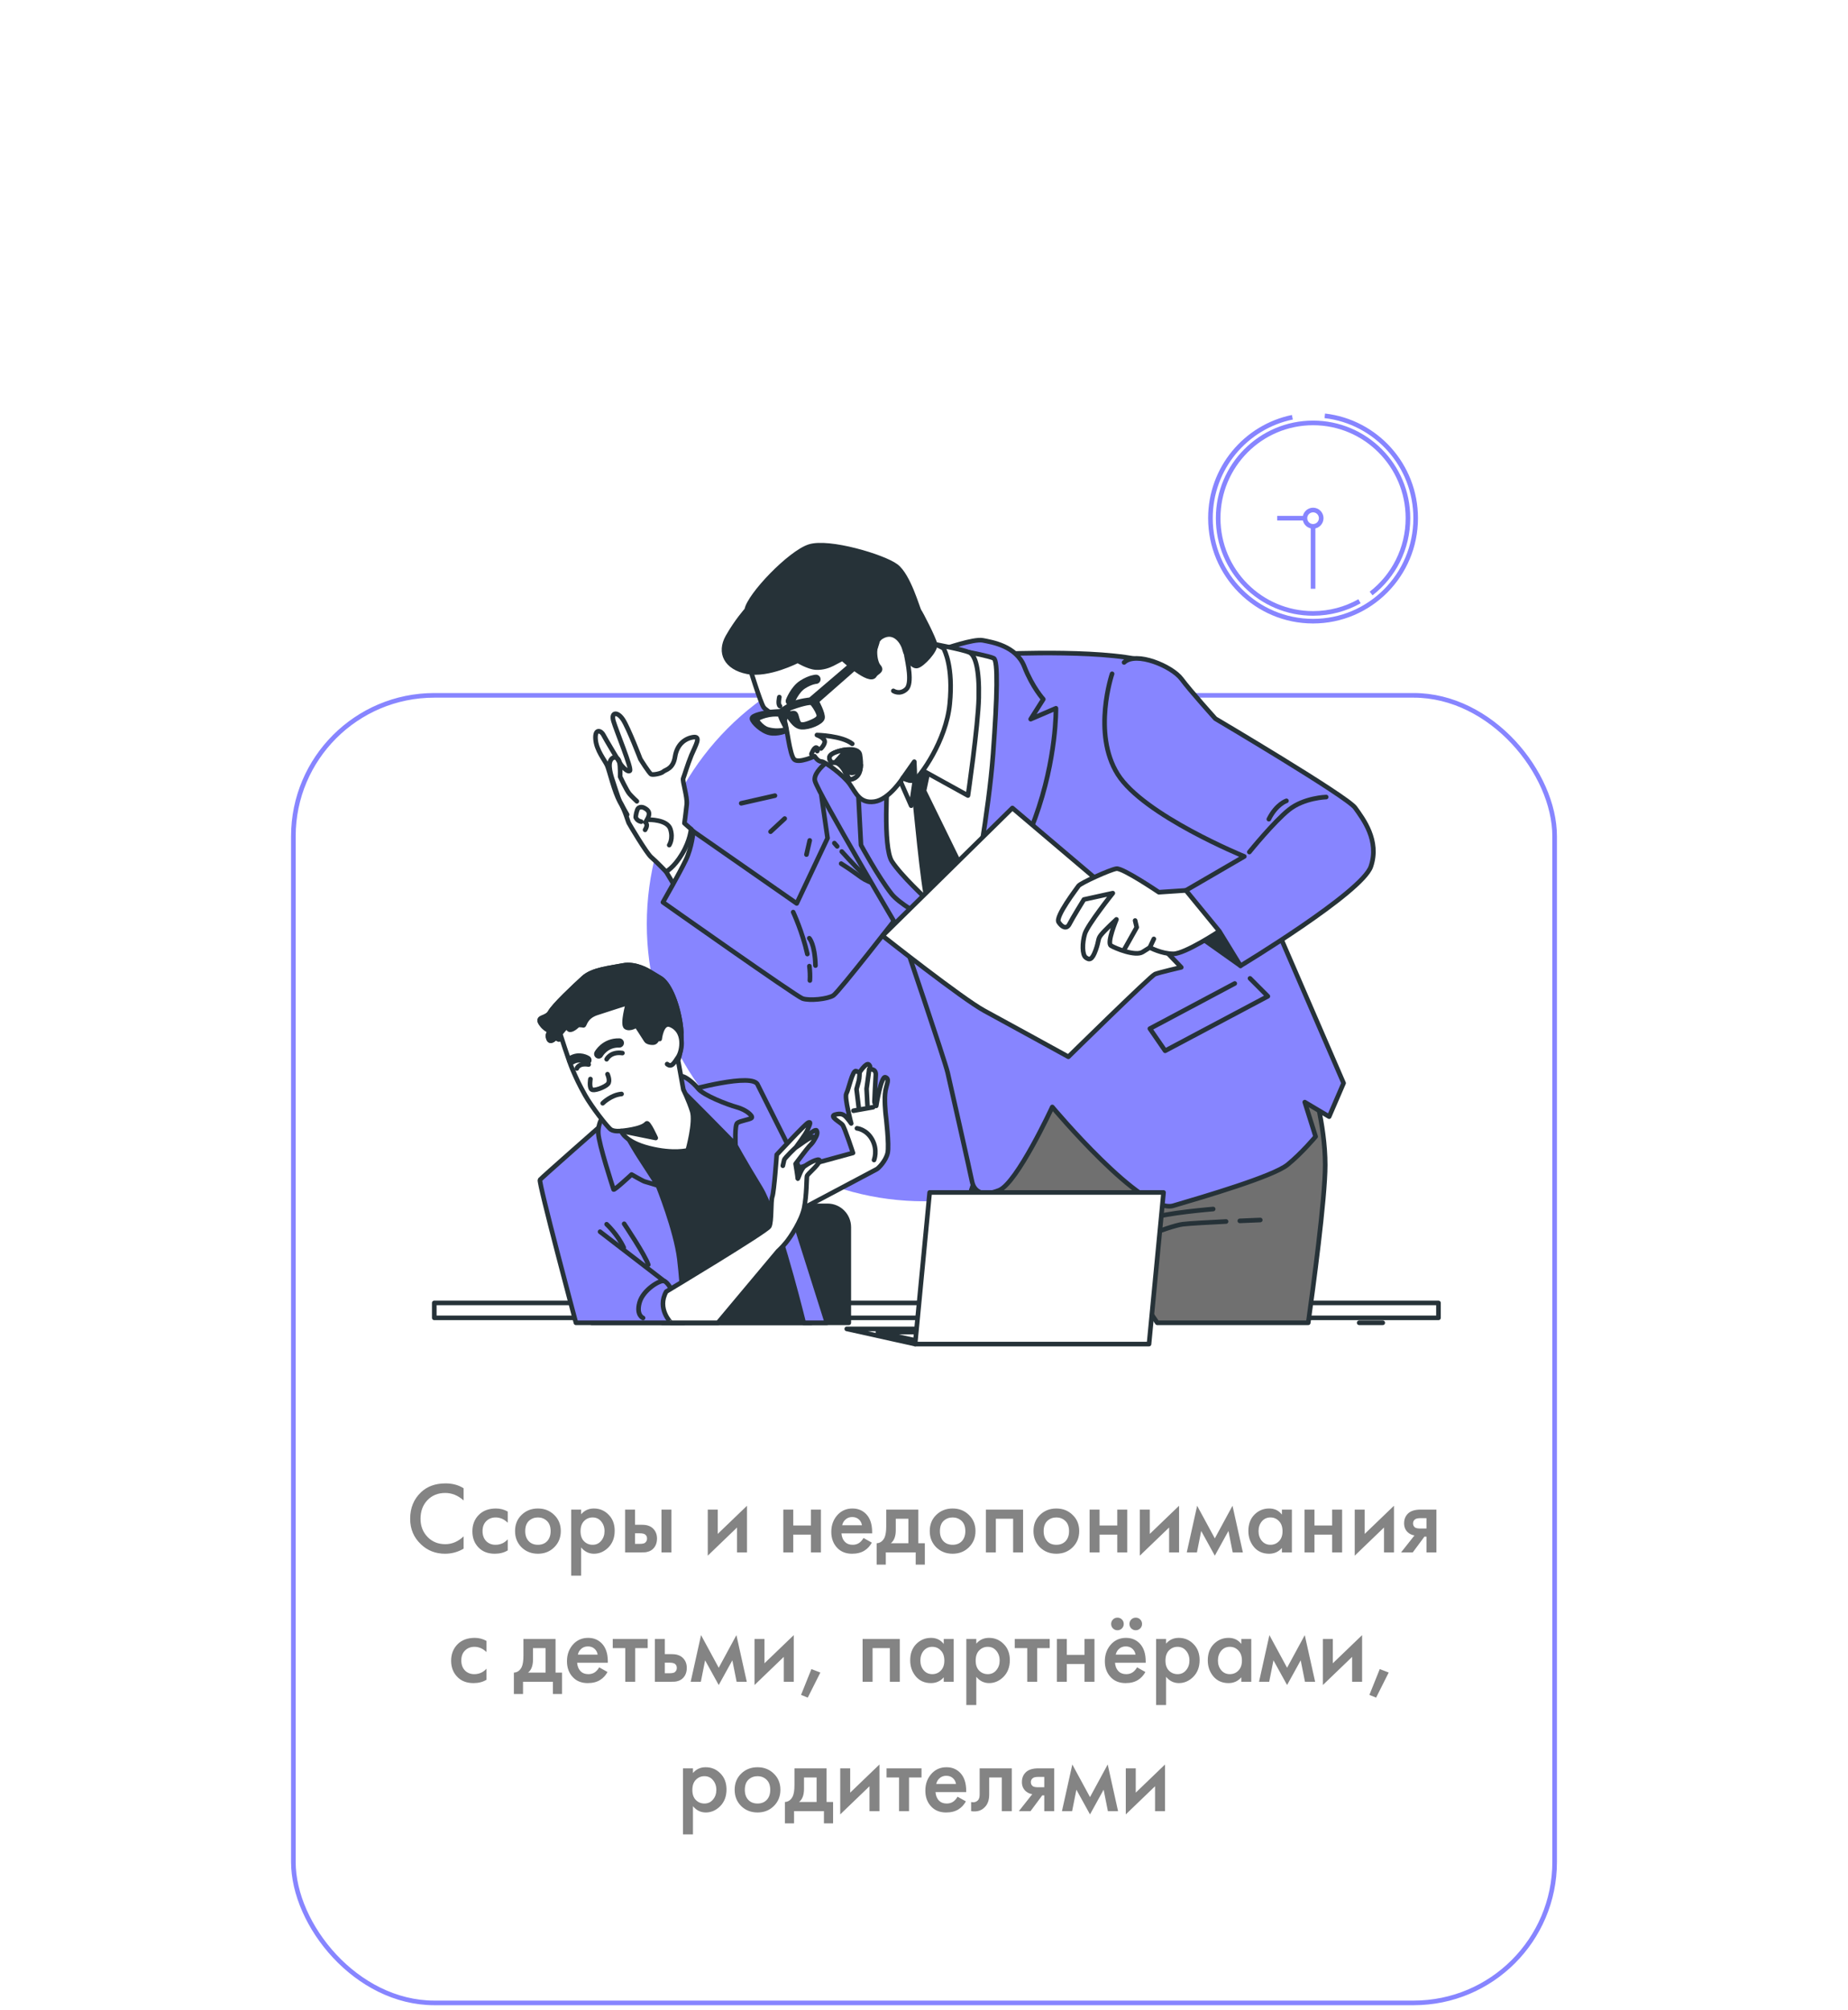 <?xml version="1.0" encoding="UTF-8"?> <svg xmlns="http://www.w3.org/2000/svg" width="400" height="435" viewBox="0 0 400 435" fill="none"> <g filter="url(#filter0_f_101_94)"> <circle cx="200" cy="200.001" r="60" fill="#8785FF"></circle> </g> <rect x="63.5" y="150.501" width="273" height="283" rx="30.5" stroke="#8785FF"></rect> <path d="M100.351 322.119V324.759C99.148 323.674 97.821 323.131 96.369 323.131C94.785 323.131 93.494 323.659 92.497 324.715C91.514 325.757 91.023 327.091 91.023 328.719C91.023 330.289 91.529 331.601 92.541 332.657C93.553 333.699 94.836 334.219 96.391 334.219C97.843 334.219 99.163 333.655 100.351 332.525V335.187C99.119 335.921 97.777 336.287 96.325 336.287C94.286 336.287 92.555 335.613 91.133 334.263C89.563 332.797 88.779 330.949 88.779 328.719C88.779 326.373 89.563 324.459 91.133 322.977C92.482 321.701 94.249 321.063 96.435 321.063C97.945 321.063 99.251 321.415 100.351 322.119ZM109.901 327.157V329.577C109.124 328.815 108.251 328.433 107.283 328.433C106.462 328.433 105.78 328.705 105.237 329.247C104.709 329.775 104.445 330.487 104.445 331.381C104.445 332.305 104.724 333.046 105.281 333.603C105.809 334.102 106.462 334.351 107.239 334.351C108.31 334.351 109.197 333.955 109.901 333.163V335.561C109.124 336.045 108.185 336.287 107.085 336.287C105.604 336.287 104.431 335.833 103.565 334.923C102.685 334.014 102.245 332.855 102.245 331.447C102.245 329.995 102.715 328.8 103.653 327.861C104.563 326.952 105.802 326.497 107.371 326.497C108.266 326.497 109.109 326.717 109.901 327.157ZM112.892 327.883C113.845 326.959 115.026 326.497 116.434 326.497C117.842 326.497 119.015 326.959 119.954 327.883C120.907 328.793 121.384 329.959 121.384 331.381C121.384 332.789 120.907 333.963 119.954 334.901C119.015 335.825 117.842 336.287 116.434 336.287C115.026 336.287 113.845 335.825 112.892 334.901C111.953 333.963 111.484 332.789 111.484 331.381C111.484 329.959 111.953 328.793 112.892 327.883ZM114.432 333.559C114.93 334.087 115.598 334.351 116.434 334.351C117.27 334.351 117.937 334.087 118.436 333.559C118.934 333.017 119.184 332.298 119.184 331.403C119.184 330.421 118.912 329.68 118.37 329.181C117.842 328.683 117.196 328.433 116.434 328.433C115.671 328.433 115.018 328.683 114.476 329.181C113.948 329.68 113.684 330.421 113.684 331.403C113.684 332.298 113.933 333.017 114.432 333.559ZM125.79 334.923V341.039H123.634V326.739H125.79V327.751C126.494 326.915 127.41 326.497 128.54 326.497C129.801 326.497 130.864 326.945 131.73 327.839C132.61 328.719 133.05 329.878 133.05 331.315C133.05 332.797 132.595 333.999 131.686 334.923C130.776 335.833 129.735 336.287 128.562 336.287C127.462 336.287 126.538 335.833 125.79 334.923ZM128.276 328.433C127.542 328.433 126.919 328.697 126.406 329.225C125.907 329.739 125.658 330.472 125.658 331.425C125.658 332.349 125.907 333.068 126.406 333.581C126.919 334.095 127.542 334.351 128.276 334.351C129.038 334.351 129.654 334.065 130.124 333.493C130.608 332.921 130.85 332.225 130.85 331.403C130.85 330.567 130.608 329.863 130.124 329.291C129.654 328.719 129.038 328.433 128.276 328.433ZM135.3 336.001V326.739H137.456V330.017H138.688C139.084 330.017 139.406 330.032 139.656 330.061C139.905 330.076 140.206 330.157 140.558 330.303C140.91 330.45 141.218 330.67 141.482 330.963C141.966 331.506 142.208 332.181 142.208 332.987C142.208 333.911 141.929 334.652 141.372 335.209C141.122 335.459 140.822 335.649 140.47 335.781C140.132 335.899 139.846 335.965 139.612 335.979C139.392 335.994 139.076 336.001 138.666 336.001H135.3ZM137.456 334.153H138.446C138.974 334.153 139.348 334.087 139.568 333.955C139.89 333.721 140.052 333.405 140.052 333.009C140.052 332.599 139.898 332.291 139.59 332.085C139.355 331.939 138.981 331.865 138.468 331.865H137.456V334.153ZM143.176 336.001V326.739H145.332V336.001H143.176ZM153.196 326.739H155.352V331.997L161.688 325.903V336.001H159.532V330.611L153.196 336.705V326.739ZM169.546 336.001V326.739H171.702V330.171H175.53V326.739H177.686V336.001H175.53V332.151H171.702V336.001H169.546ZM186.907 332.877L188.711 333.889C188.3 334.623 187.779 335.187 187.149 335.583C186.43 336.053 185.521 336.287 184.421 336.287C183.13 336.287 182.089 335.891 181.297 335.099C180.387 334.19 179.933 333.009 179.933 331.557C179.933 330.032 180.424 328.763 181.407 327.751C182.243 326.915 183.277 326.497 184.509 326.497C185.711 326.497 186.701 326.901 187.479 327.707C188.344 328.602 188.777 329.907 188.777 331.623V331.887H182.133C182.191 332.665 182.455 333.288 182.925 333.757C183.321 334.153 183.871 334.351 184.575 334.351C185.147 334.351 185.638 334.197 186.049 333.889C186.386 333.625 186.672 333.288 186.907 332.877ZM182.287 330.127H186.577C186.489 329.614 186.269 329.196 185.917 328.873C185.535 328.521 185.051 328.345 184.465 328.345C183.849 328.345 183.343 328.543 182.947 328.939C182.624 329.233 182.404 329.629 182.287 330.127ZM191.822 326.739H198.774V334.021H200.182V338.641H198.202V336.001H191.734V338.641H189.754V334.021C190.502 333.977 191.067 333.574 191.448 332.811C191.697 332.269 191.822 331.455 191.822 330.369V326.739ZM196.618 334.021V328.719H193.89V331.183C193.89 332.518 193.531 333.464 192.812 334.021H196.618ZM202.653 327.883C203.607 326.959 204.787 326.497 206.195 326.497C207.603 326.497 208.777 326.959 209.715 327.883C210.669 328.793 211.145 329.959 211.145 331.381C211.145 332.789 210.669 333.963 209.715 334.901C208.777 335.825 207.603 336.287 206.195 336.287C204.787 336.287 203.607 335.825 202.653 334.901C201.715 333.963 201.245 332.789 201.245 331.381C201.245 329.959 201.715 328.793 202.653 327.883ZM204.193 333.559C204.692 334.087 205.359 334.351 206.195 334.351C207.031 334.351 207.699 334.087 208.197 333.559C208.696 333.017 208.945 332.298 208.945 331.403C208.945 330.421 208.674 329.68 208.131 329.181C207.603 328.683 206.958 328.433 206.195 328.433C205.433 328.433 204.78 328.683 204.237 329.181C203.709 329.68 203.445 330.421 203.445 331.403C203.445 332.298 203.695 333.017 204.193 333.559ZM213.395 326.739H221.447V336.001H219.291V328.719H215.551V336.001H213.395V326.739ZM225.104 327.883C226.058 326.959 227.238 326.497 228.646 326.497C230.054 326.497 231.228 326.959 232.166 327.883C233.12 328.793 233.596 329.959 233.596 331.381C233.596 332.789 233.12 333.963 232.166 334.901C231.228 335.825 230.054 336.287 228.646 336.287C227.238 336.287 226.058 335.825 225.104 334.901C224.166 333.963 223.696 332.789 223.696 331.381C223.696 329.959 224.166 328.793 225.104 327.883ZM226.644 333.559C227.143 334.087 227.81 334.351 228.646 334.351C229.482 334.351 230.15 334.087 230.648 333.559C231.147 333.017 231.396 332.298 231.396 331.403C231.396 330.421 231.125 329.68 230.582 329.181C230.054 328.683 229.409 328.433 228.646 328.433C227.884 328.433 227.231 328.683 226.688 329.181C226.16 329.68 225.896 330.421 225.896 331.403C225.896 332.298 226.146 333.017 226.644 333.559ZM235.846 336.001V326.739H238.002V330.171H241.83V326.739H243.986V336.001H241.83V332.151H238.002V336.001H235.846ZM246.718 326.739H248.874V331.997L255.21 325.903V336.001H253.054V330.611L246.718 336.705V326.739ZM256.876 336.001L259.12 325.903L262.948 332.965L266.776 325.903L269.02 336.001H266.82L265.896 331.359L262.948 336.705L260 331.359L259.076 336.001H256.876ZM277.47 327.817V326.739H279.626V336.001H277.47V335.033C276.751 335.869 275.827 336.287 274.698 336.287C273.334 336.287 272.241 335.803 271.42 334.835C270.613 333.867 270.21 332.709 270.21 331.359C270.21 329.893 270.643 328.719 271.508 327.839C272.388 326.945 273.459 326.497 274.72 326.497C275.879 326.497 276.795 326.937 277.47 327.817ZM274.984 328.433C274.221 328.433 273.598 328.719 273.114 329.291C272.645 329.863 272.41 330.567 272.41 331.403C272.41 332.225 272.645 332.921 273.114 333.493C273.598 334.065 274.221 334.351 274.984 334.351C275.717 334.351 276.333 334.095 276.832 333.581C277.345 333.068 277.602 332.349 277.602 331.425C277.602 330.472 277.345 329.739 276.832 329.225C276.333 328.697 275.717 328.433 274.984 328.433ZM282.36 336.001V326.739H284.516V330.171H288.344V326.739H290.5V336.001H288.344V332.151H284.516V336.001H282.36ZM293.231 326.739H295.387V331.997L301.723 325.903V336.001H299.567V330.611L293.231 336.705V326.739ZM303.258 336.001L306.162 332.327C305.59 332.239 305.099 332.005 304.688 331.623C304.175 331.125 303.918 330.487 303.918 329.709C303.918 328.829 304.204 328.118 304.776 327.575C305.363 327.018 306.257 326.739 307.46 326.739H310.914V336.001H308.758V332.591H308.318L305.788 336.001H303.258ZM308.758 330.831V328.587H307.504C306.991 328.587 306.617 328.653 306.382 328.785C306.03 329.005 305.854 329.313 305.854 329.709C305.854 330.105 306.001 330.406 306.294 330.611C306.514 330.758 306.91 330.831 307.482 330.831H308.758ZM105.304 355.157V357.577C104.526 356.815 103.654 356.433 102.686 356.433C101.864 356.433 101.182 356.705 100.64 357.247C100.112 357.775 99.848 358.487 99.848 359.381C99.848 360.305 100.126 361.046 100.684 361.603C101.212 362.102 101.864 362.351 102.642 362.351C103.712 362.351 104.6 361.955 105.304 361.163V363.561C104.526 364.045 103.588 364.287 102.488 364.287C101.006 364.287 99.833 363.833 98.968 362.923C98.088 362.014 97.648 360.855 97.648 359.447C97.648 357.995 98.117 356.8 99.056 355.861C99.965 354.952 101.204 354.497 102.774 354.497C103.668 354.497 104.512 354.717 105.304 355.157ZM113.297 354.739H120.249V362.021H121.657V366.641H119.677V364.001H113.209V366.641H111.229V362.021C111.977 361.977 112.541 361.574 112.923 360.811C113.172 360.269 113.297 359.455 113.297 358.369V354.739ZM118.093 362.021V356.719H115.365V359.183C115.365 360.518 115.005 361.464 114.287 362.021H118.093ZM129.694 360.877L131.498 361.889C131.087 362.623 130.567 363.187 129.936 363.583C129.217 364.053 128.308 364.287 127.208 364.287C125.917 364.287 124.876 363.891 124.084 363.099C123.175 362.19 122.72 361.009 122.72 359.557C122.72 358.032 123.211 356.763 124.194 355.751C125.03 354.915 126.064 354.497 127.296 354.497C128.499 354.497 129.489 354.901 130.266 355.707C131.131 356.602 131.564 357.907 131.564 359.623V359.887H124.92C124.979 360.665 125.243 361.288 125.712 361.757C126.108 362.153 126.658 362.351 127.362 362.351C127.934 362.351 128.425 362.197 128.836 361.889C129.173 361.625 129.459 361.288 129.694 360.877ZM125.074 358.127H129.364C129.276 357.614 129.056 357.196 128.704 356.873C128.323 356.521 127.839 356.345 127.252 356.345C126.636 356.345 126.13 356.543 125.734 356.939C125.411 357.233 125.191 357.629 125.074 358.127ZM140.197 356.719H137.491V364.001H135.335V356.719H132.629V354.739H140.197V356.719ZM141.745 364.001V354.739H143.901V358.017H145.133C145.529 358.017 145.852 358.032 146.101 358.061C146.35 358.076 146.651 358.157 147.003 358.303C147.355 358.45 147.663 358.67 147.927 358.963C148.411 359.506 148.653 360.181 148.653 360.987C148.653 361.911 148.374 362.652 147.817 363.209C147.568 363.459 147.267 363.649 146.915 363.781C146.578 363.899 146.292 363.965 146.057 363.979C145.837 363.994 145.522 364.001 145.111 364.001H141.745ZM143.901 362.153H144.891C145.419 362.153 145.793 362.087 146.013 361.955C146.336 361.721 146.497 361.405 146.497 361.009C146.497 360.599 146.343 360.291 146.035 360.085C145.8 359.939 145.426 359.865 144.913 359.865H143.901V362.153ZM149.497 364.001L151.741 353.903L155.569 360.965L159.397 353.903L161.641 364.001H159.441L158.517 359.359L155.569 364.705L152.621 359.359L151.697 364.001H149.497ZM163.315 354.739H165.471V359.997L171.807 353.903V364.001H169.651V358.611L163.315 364.705V354.739ZM173.386 366.839L175.63 361.251L177.566 361.999L174.838 367.433L173.386 366.839ZM186.712 354.739H194.764V364.001H192.608V356.719H188.868V364.001H186.712V354.739ZM204.273 355.817V354.739H206.429V364.001H204.273V363.033C203.554 363.869 202.63 364.287 201.501 364.287C200.137 364.287 199.044 363.803 198.223 362.835C197.416 361.867 197.013 360.709 197.013 359.359C197.013 357.893 197.445 356.719 198.311 355.839C199.191 354.945 200.261 354.497 201.523 354.497C202.681 354.497 203.598 354.937 204.273 355.817ZM201.787 356.433C201.024 356.433 200.401 356.719 199.917 357.291C199.447 357.863 199.213 358.567 199.213 359.403C199.213 360.225 199.447 360.921 199.917 361.493C200.401 362.065 201.024 362.351 201.787 362.351C202.52 362.351 203.136 362.095 203.635 361.581C204.148 361.068 204.405 360.349 204.405 359.425C204.405 358.472 204.148 357.739 203.635 357.225C203.136 356.697 202.52 356.433 201.787 356.433ZM211.319 362.923V369.039H209.163V354.739H211.319V355.751C212.023 354.915 212.939 354.497 214.069 354.497C215.33 354.497 216.393 354.945 217.259 355.839C218.139 356.719 218.579 357.878 218.579 359.315C218.579 360.797 218.124 361.999 217.215 362.923C216.305 363.833 215.264 364.287 214.091 364.287C212.991 364.287 212.067 363.833 211.319 362.923ZM213.805 356.433C213.071 356.433 212.448 356.697 211.935 357.225C211.436 357.739 211.187 358.472 211.187 359.425C211.187 360.349 211.436 361.068 211.935 361.581C212.448 362.095 213.071 362.351 213.805 362.351C214.567 362.351 215.183 362.065 215.653 361.493C216.137 360.921 216.379 360.225 216.379 359.403C216.379 358.567 216.137 357.863 215.653 357.291C215.183 356.719 214.567 356.433 213.805 356.433ZM227.209 356.719H224.503V364.001H222.347V356.719H219.641V354.739H227.209V356.719ZM228.757 364.001V354.739H230.913V358.171H234.741V354.739H236.897V364.001H234.741V360.151H230.913V364.001H228.757ZM246.118 360.877L247.922 361.889C247.511 362.623 246.99 363.187 246.36 363.583C245.641 364.053 244.732 364.287 243.632 364.287C242.341 364.287 241.3 363.891 240.508 363.099C239.598 362.19 239.144 361.009 239.144 359.557C239.144 358.032 239.635 356.763 240.618 355.751C241.454 354.915 242.488 354.497 243.72 354.497C244.922 354.497 245.912 354.901 246.69 355.707C247.555 356.602 247.988 357.907 247.988 359.623V359.887H241.344C241.402 360.665 241.666 361.288 242.136 361.757C242.532 362.153 243.082 362.351 243.786 362.351C244.358 362.351 244.849 362.197 245.26 361.889C245.597 361.625 245.883 361.288 246.118 360.877ZM241.498 358.127H245.788C245.7 357.614 245.48 357.196 245.128 356.873C244.746 356.521 244.262 356.345 243.676 356.345C243.06 356.345 242.554 356.543 242.158 356.939C241.835 357.233 241.615 357.629 241.498 358.127ZM240.904 352.451C240.64 352.187 240.508 351.865 240.508 351.483C240.508 351.102 240.64 350.779 240.904 350.515C241.168 350.251 241.49 350.119 241.872 350.119C242.253 350.119 242.576 350.251 242.84 350.515C243.104 350.779 243.236 351.102 243.236 351.483C243.236 351.865 243.104 352.187 242.84 352.451C242.576 352.715 242.253 352.847 241.872 352.847C241.49 352.847 241.168 352.715 240.904 352.451ZM244.864 352.451C244.6 352.187 244.468 351.865 244.468 351.483C244.468 351.102 244.6 350.779 244.864 350.515C245.128 350.251 245.45 350.119 245.832 350.119C246.213 350.119 246.536 350.251 246.8 350.515C247.064 350.779 247.196 351.102 247.196 351.483C247.196 351.865 247.064 352.187 246.8 352.451C246.536 352.715 246.213 352.847 245.832 352.847C245.45 352.847 245.128 352.715 244.864 352.451ZM252.397 362.923V369.039H250.241V354.739H252.397V355.751C253.101 354.915 254.018 354.497 255.147 354.497C256.408 354.497 257.472 354.945 258.337 355.839C259.217 356.719 259.657 357.878 259.657 359.315C259.657 360.797 259.202 361.999 258.293 362.923C257.384 363.833 256.342 364.287 255.169 364.287C254.069 364.287 253.145 363.833 252.397 362.923ZM254.883 356.433C254.15 356.433 253.526 356.697 253.013 357.225C252.514 357.739 252.265 358.472 252.265 359.425C252.265 360.349 252.514 361.068 253.013 361.581C253.526 362.095 254.15 362.351 254.883 362.351C255.646 362.351 256.262 362.065 256.731 361.493C257.215 360.921 257.457 360.225 257.457 359.403C257.457 358.567 257.215 357.863 256.731 357.291C256.262 356.719 255.646 356.433 254.883 356.433ZM268.683 355.817V354.739H270.839V364.001H268.683V363.033C267.964 363.869 267.04 364.287 265.911 364.287C264.547 364.287 263.454 363.803 262.633 362.835C261.826 361.867 261.423 360.709 261.423 359.359C261.423 357.893 261.856 356.719 262.721 355.839C263.601 354.945 264.672 354.497 265.933 354.497C267.092 354.497 268.008 354.937 268.683 355.817ZM266.197 356.433C265.434 356.433 264.811 356.719 264.327 357.291C263.858 357.863 263.623 358.567 263.623 359.403C263.623 360.225 263.858 360.921 264.327 361.493C264.811 362.065 265.434 362.351 266.197 362.351C266.93 362.351 267.546 362.095 268.045 361.581C268.558 361.068 268.815 360.349 268.815 359.425C268.815 358.472 268.558 357.739 268.045 357.225C267.546 356.697 266.93 356.433 266.197 356.433ZM272.517 364.001L274.761 353.903L278.589 360.965L282.417 353.903L284.661 364.001H282.461L281.537 359.359L278.589 364.705L275.641 359.359L274.717 364.001H272.517ZM286.335 354.739H288.491V359.997L294.827 353.903V364.001H292.671V358.611L286.335 364.705V354.739ZM296.406 366.839L298.65 361.251L300.586 361.999L297.858 367.433L296.406 366.839ZM149.992 390.923V397.039H147.836V382.739H149.992V383.751C150.696 382.915 151.612 382.497 152.742 382.497C154.003 382.497 155.066 382.945 155.932 383.839C156.812 384.719 157.252 385.878 157.252 387.315C157.252 388.797 156.797 389.999 155.888 390.923C154.978 391.833 153.937 392.287 152.764 392.287C151.664 392.287 150.74 391.833 149.992 390.923ZM152.478 384.433C151.744 384.433 151.121 384.697 150.608 385.225C150.109 385.739 149.86 386.472 149.86 387.425C149.86 388.349 150.109 389.068 150.608 389.581C151.121 390.095 151.744 390.351 152.478 390.351C153.24 390.351 153.856 390.065 154.326 389.493C154.81 388.921 155.052 388.225 155.052 387.403C155.052 386.567 154.81 385.863 154.326 385.291C153.856 384.719 153.24 384.433 152.478 384.433ZM160.426 383.883C161.379 382.959 162.56 382.497 163.968 382.497C165.376 382.497 166.549 382.959 167.488 383.883C168.441 384.793 168.918 385.959 168.918 387.381C168.918 388.789 168.441 389.963 167.488 390.901C166.549 391.825 165.376 392.287 163.968 392.287C162.56 392.287 161.379 391.825 160.426 390.901C159.487 389.963 159.018 388.789 159.018 387.381C159.018 385.959 159.487 384.793 160.426 383.883ZM161.966 389.559C162.464 390.087 163.132 390.351 163.968 390.351C164.804 390.351 165.471 390.087 165.97 389.559C166.468 389.017 166.718 388.298 166.718 387.403C166.718 386.421 166.446 385.68 165.904 385.181C165.376 384.683 164.73 384.433 163.968 384.433C163.205 384.433 162.552 384.683 162.01 385.181C161.482 385.68 161.218 386.421 161.218 387.403C161.218 388.298 161.467 389.017 161.966 389.559ZM171.96 382.739H178.912V390.021H180.32V394.641H178.34V392.001H171.872V394.641H169.892V390.021C170.64 389.977 171.204 389.574 171.586 388.811C171.835 388.269 171.96 387.455 171.96 386.369V382.739ZM176.756 390.021V384.719H174.028V387.183C174.028 388.518 173.668 389.464 172.95 390.021H176.756ZM181.867 382.739H184.023V387.997L190.359 381.903V392.001H188.203V386.611L181.867 392.705V382.739ZM199.462 384.719H196.756V392.001H194.6V384.719H191.894V382.739H199.462V384.719ZM207.263 388.877L209.067 389.889C208.657 390.623 208.136 391.187 207.505 391.583C206.787 392.053 205.877 392.287 204.777 392.287C203.487 392.287 202.445 391.891 201.653 391.099C200.744 390.19 200.289 389.009 200.289 387.557C200.289 386.032 200.781 384.763 201.763 383.751C202.599 382.915 203.633 382.497 204.865 382.497C206.068 382.497 207.058 382.901 207.835 383.707C208.701 384.602 209.133 385.907 209.133 387.623V387.887H202.489C202.548 388.665 202.812 389.288 203.281 389.757C203.677 390.153 204.227 390.351 204.931 390.351C205.503 390.351 205.995 390.197 206.405 389.889C206.743 389.625 207.029 389.288 207.263 388.877ZM202.643 386.127H206.933C206.845 385.614 206.625 385.196 206.273 384.873C205.892 384.521 205.408 384.345 204.821 384.345C204.205 384.345 203.699 384.543 203.303 384.939C202.981 385.233 202.761 385.629 202.643 386.127ZM218.998 382.739V392.001H216.842V384.719H214.114V388.393C214.114 389.537 213.821 390.425 213.234 391.055C212.486 391.891 211.474 392.207 210.198 392.001V390.021C210.829 390.168 211.335 390.029 211.716 389.603C211.936 389.339 212.046 388.936 212.046 388.393V382.739H218.998ZM220.532 392.001L223.436 388.327C222.864 388.239 222.373 388.005 221.962 387.623C221.449 387.125 221.192 386.487 221.192 385.709C221.192 384.829 221.478 384.118 222.05 383.575C222.637 383.018 223.532 382.739 224.734 382.739H228.188V392.001H226.032V388.591H225.592L223.062 392.001H220.532ZM226.032 386.831V384.587H224.778C224.265 384.587 223.891 384.653 223.656 384.785C223.304 385.005 223.128 385.313 223.128 385.709C223.128 386.105 223.275 386.406 223.568 386.611C223.788 386.758 224.184 386.831 224.756 386.831H226.032ZM229.86 392.001L232.104 381.903L235.932 388.965L239.76 381.903L242.004 392.001H239.804L238.88 387.359L235.932 392.705L232.984 387.359L232.06 392.001H229.86ZM243.677 382.739H245.833V387.997L252.169 381.903V392.001H250.013V386.611L243.677 392.705V382.739Z" fill="#848484"></path> <path d="M311.356 282.001H94V285.233H311.356V282.001Z" fill="white" stroke="#263238" stroke-miterlimit="10" stroke-linecap="round" stroke-linejoin="round"></path> <path d="M286.748 90.001C297.818 91.266 306.42 100.701 306.42 112.151C306.42 124.463 296.476 134.444 284.21 134.444C271.944 134.444 262 124.463 262 112.151C262 101.377 269.613 92.388 279.734 90.309" stroke="#8785FF" stroke-miterlimit="10"></path> <path d="M294.268 130.134C291.294 131.81 287.863 132.767 284.212 132.767C272.865 132.767 263.672 123.536 263.672 112.151C263.672 100.762 272.869 91.535 284.212 91.535C295.558 91.535 304.751 100.766 304.751 112.151C304.751 118.783 301.631 124.688 296.78 128.457" stroke="#8785FF" stroke-miterlimit="10"></path> <path d="M285.975 112.155C285.975 113.134 285.185 113.923 284.214 113.923C283.239 113.923 282.453 113.13 282.453 112.155C282.453 111.181 283.243 110.388 284.214 110.388C285.185 110.384 285.975 111.176 285.975 112.155Z" stroke="#8785FF" stroke-miterlimit="10"></path> <path d="M282.449 112.156H276.445" stroke="#8785FF" stroke-miterlimit="10"></path> <path d="M284.211 113.923V127.435" stroke="#8785FF" stroke-miterlimit="10"></path> <path d="M232.559 286.303C236.134 282.239 242.048 275.735 242.931 276.113C243.827 276.501 248.059 282.677 250.49 286.303H283.169C284.166 279.185 286.841 259.429 286.841 252.146C286.841 243.192 283.928 234.055 283.928 234.055L214.898 236.094L211.984 252.358L200.656 286.298H232.559V286.303Z" fill="#707070" stroke="#263238" stroke-miterlimit="10" stroke-linecap="round" stroke-linejoin="round"></path> <path d="M241.29 274.835L229.094 266.795" stroke="#263238" stroke-miterlimit="10" stroke-linecap="round" stroke-linejoin="round"></path> <path d="M215.639 269.554C213.947 269.319 212.785 269.171 212.527 269.171" stroke="#263238" stroke-miterlimit="10" stroke-linecap="round" stroke-linejoin="round"></path> <path d="M237.467 272.825C237.467 272.825 225.39 270.961 218.023 269.896" stroke="#263238" stroke-miterlimit="10" stroke-linecap="round" stroke-linejoin="round"></path> <path d="M268.359 264.244C270.892 264.129 272.785 264.055 272.785 264.055" stroke="#263238" stroke-miterlimit="10" stroke-linecap="round" stroke-linejoin="round"></path> <path d="M242.02 269.9C242.02 269.9 252.943 265.333 256.036 264.964C257.557 264.784 261.633 264.563 265.379 264.378" stroke="#263238" stroke-miterlimit="10" stroke-linecap="round" stroke-linejoin="round"></path> <path d="M262.591 261.68C262.591 261.68 251.667 262.593 249.484 263.691" stroke="#263238" stroke-miterlimit="10" stroke-linecap="round" stroke-linejoin="round"></path> <path d="M144.18 188.675L147.006 193.375L151.519 183.033L150.062 179.943L149.575 179.445L144.18 188.675Z" fill="white" stroke="#263238" stroke-miterlimit="10" stroke-linecap="round" stroke-linejoin="round"></path> <path d="M177.783 172.115L179.125 181.4L172.448 195.538L150.063 179.938C150.063 179.938 149.797 183.301 148.455 186.128C147.113 188.956 143.496 195.28 143.496 195.28C143.496 195.28 172.223 215.58 173.698 216.116C175.173 216.651 179.194 216.249 180.403 215.442C181.612 214.635 194.677 197.817 194.677 197.817C194.677 197.817 179.53 171.575 179.259 171.04C178.987 170.501 177.917 169.693 177.783 172.115Z" fill="#8785FF" stroke="#263238" stroke-miterlimit="10" stroke-linecap="round" stroke-linejoin="round"></path> <path d="M182.199 184.302C183.89 186.193 186.593 189.108 188.642 190.82" stroke="#263238" stroke-miterlimit="10" stroke-linecap="round" stroke-linejoin="round"></path> <path d="M180.598 182.48C180.598 182.48 180.823 182.743 181.209 183.186" stroke="#263238" stroke-miterlimit="10" stroke-linecap="round" stroke-linejoin="round"></path> <path d="M182.07 186.917C187.351 190.271 185.77 190.059 190.517 191.761" stroke="#263238" stroke-miterlimit="10" stroke-linecap="round" stroke-linejoin="round"></path> <path d="M175.191 209.109C175.32 210.175 175.366 211.226 175.302 212.218" stroke="#263238" stroke-miterlimit="10" stroke-linecap="round" stroke-linejoin="round"></path> <path d="M171.688 197.416C171.688 197.416 173.714 201.757 174.748 206.494" stroke="#263238" stroke-miterlimit="10" stroke-linecap="round" stroke-linejoin="round"></path> <path d="M175.168 203.066C175.168 203.066 176.377 204.279 176.51 208.989" stroke="#263238" stroke-miterlimit="10" stroke-linecap="round" stroke-linejoin="round"></path> <path d="M149.575 179.445L148.142 178.176C148.142 178.176 148.477 175.805 148.647 174.112C148.817 172.42 147.636 169.034 147.889 168.439C148.142 167.848 148.817 165.478 149.658 163.443C150.504 161.414 151.85 159.296 150.081 159.55C148.312 159.804 146.538 161.072 146.115 163.785C145.692 166.492 144.006 166.58 143.583 167C143.16 167.424 141.391 167.761 140.968 167.59C140.545 167.419 138.606 164.287 138.606 164.287C138.606 164.287 136.074 157.682 134.893 155.823C133.712 153.96 132.195 154.047 132.783 156.077C133.371 158.106 136.832 166.405 136.326 166.829C135.821 167.253 134.557 165.727 134.387 165.473C134.217 165.219 131.014 159.887 130.591 159.038C130.168 158.189 128.735 157.516 128.905 159.97C129.075 162.424 130.927 164.541 131.437 165.727C131.942 166.912 132.953 171.4 134.134 173.43C135.315 175.459 135.904 177.747 136.074 178.084C136.244 178.421 139.952 184.689 140.963 185.534C141.974 186.382 144.166 188.666 144.166 188.666C144.166 188.666 145.853 187.817 147.622 184.855C149.41 181.903 149.575 179.445 149.575 179.445Z" fill="white" stroke="#263238" stroke-miterlimit="10" stroke-linecap="round" stroke-linejoin="round"></path> <path d="M137.851 173.434C137.851 173.434 136.84 172.503 136.247 171.824C135.659 171.146 134.225 168.097 134.225 168.097C134.225 168.097 134.308 166.068 134.055 164.882C133.802 163.697 132.451 163.526 132.033 164.882C131.61 166.238 132.621 168.946 132.621 168.946C132.621 168.946 133.885 172.927 134.138 173.434C134.391 173.942 135.742 176.313 135.742 176.313" stroke="#263238" stroke-miterlimit="10" stroke-linecap="round" stroke-linejoin="round"></path> <path d="M139.628 179.615C140.386 178.43 139.711 178.006 139.711 178.006C139.964 177.498 140.557 176.737 140.469 175.976C140.386 175.215 139.288 174.79 139.288 174.79C139.288 174.79 138.277 174.366 137.937 175.298C137.597 176.23 137.602 176.908 137.602 176.908C137.602 176.908 137.854 177.669 138.783 177.839" stroke="#263238" stroke-miterlimit="10" stroke-linecap="round" stroke-linejoin="round"></path> <path d="M140.383 177.415C140.383 177.415 144.431 177.332 145.107 179.445C145.783 181.562 144.854 182.914 144.854 182.914" stroke="#263238" stroke-miterlimit="10" stroke-linecap="round" stroke-linejoin="round"></path> <path d="M182.056 162.715C182.056 162.715 175.806 166.442 176.39 168.988C176.978 171.539 195.342 202.522 195.342 202.522C195.342 202.522 204.538 229.608 205.121 232.159C205.71 234.71 209.993 253.705 210.383 255.67C210.774 257.63 212.336 259.198 216.243 257.63C220.149 256.062 227.768 239.59 227.768 239.59C227.768 239.59 247.304 262.926 253.949 260.965C260.59 259.005 275.576 254.623 278.705 252.076C281.83 249.526 284.762 245.997 284.762 245.997L282.418 238.547L287.694 241.684L290.819 234.428L275.833 199.782L272.12 174.288C272.12 174.288 257.662 147.031 249.652 143.696C241.642 140.361 216.831 141.538 216.831 141.538L182.056 162.715Z" fill="#8785FF" stroke="#263238" stroke-miterlimit="10" stroke-linecap="round" stroke-linejoin="round"></path> <path d="M267.259 212.864L248.891 222.638L252.195 227.431L274.423 215.632L270.568 211.761" stroke="#263238" stroke-miterlimit="10" stroke-linecap="round" stroke-linejoin="round"></path> <path d="M204.316 140.472C204.316 140.472 210.778 138.203 212.731 138.595C214.684 138.987 219.96 139.771 221.72 144.282C223.48 148.793 225.824 151.339 225.824 151.339L223.089 155.652L228.558 153.3C228.558 153.3 228.756 164.084 224.064 177.028C219.371 189.971 210.585 204.09 210.585 204.09C210.585 204.09 195.934 197.227 193.002 193.5C190.07 189.773 186.362 182.909 186.362 182.909L185.773 171.732L194.565 149.181L204.316 140.472Z" fill="#8785FF" stroke="#263238" stroke-miterlimit="10" stroke-linecap="round" stroke-linejoin="round"></path> <path d="M192.121 168.36C192.121 168.36 191.032 183.319 193.054 186.437C195.071 189.556 200.696 194.736 200.696 194.736L208.849 201.143L210.715 193.057C210.715 193.057 214.014 175.837 214.947 163.212C215.88 150.587 216.032 142.953 215.103 142.483C214.17 142.017 209.814 141.187 209.814 141.187L192.121 168.36Z" fill="white" stroke="#263238" stroke-miterlimit="10" stroke-linecap="round" stroke-linejoin="round"></path> <path d="M197.254 168.905L197.943 172.355C197.943 172.355 199.905 193.158 200.691 194.736C201.477 196.313 208.55 200.949 208.844 201.143C209.138 201.341 210.71 193.057 210.71 193.057L200.002 171.17L200.985 166.534C200.985 166.534 198.724 165.745 197.939 166.04C197.157 166.34 197.254 168.905 197.254 168.905Z" fill="#263238" stroke="#263238" stroke-miterlimit="10" stroke-linecap="round" stroke-linejoin="round"></path> <path d="M194.445 168.07L197.226 174.385L198.053 168.702L199.418 166.603L209.514 172.184C209.514 172.184 211.711 157.202 211.853 151.035C212 144.868 211.123 141.782 209.804 141.196C208.485 140.61 202.373 139.448 202.373 139.448L194.445 168.07Z" fill="white" stroke="#263238" stroke-miterlimit="10" stroke-linecap="round" stroke-linejoin="round"></path> <path d="M162.193 144.245C162.193 144.245 164.583 152.018 165.268 153.046C165.953 154.075 169.367 155.56 169.822 156.132C170.277 156.704 170.87 163.545 171.954 164.407C172.988 165.233 176.311 163.674 176.311 163.674C176.311 163.674 176.996 164.818 177.791 164.818C178.586 164.818 182.575 167.788 183.94 169.73C185.304 171.672 186.104 173.96 189.289 173.504C192.478 173.047 195.438 168.36 195.438 168.36C195.438 168.36 197.032 169.274 198.057 168.702C199.082 168.13 204.776 160.473 205.571 152.359C206.366 144.245 204.431 140.818 204.316 140.472C204.201 140.131 202.381 139.443 202.381 139.443C202.381 139.443 199.082 134.074 196.007 133.156C192.933 132.243 166.973 138.299 164.243 139.785C161.509 141.275 162.193 144.245 162.193 144.245Z" fill="white" stroke="#263238" stroke-miterlimit="10" stroke-linecap="round" stroke-linejoin="round"></path> <path d="M195.438 168.356L197.896 164.859L198.057 168.697C198.057 168.702 197.437 169.5 195.438 168.356Z" fill="#263238" stroke="#263238" stroke-miterlimit="10" stroke-linecap="round" stroke-linejoin="round"></path> <path d="M161.622 132.017C161.622 132.017 159.457 134.416 157.522 137.847C155.588 141.275 157.182 144.476 161.737 145.389C166.291 146.303 172.665 142.991 172.665 142.991C172.665 142.991 174.944 144.361 176.534 144.476C178.129 144.591 179.494 144.019 180.178 143.678C180.863 143.337 182.343 142.534 182.343 142.534C182.343 142.534 188.244 147.968 189.287 146.192C189.751 145.403 191.084 145.251 190.169 144.222C189.259 143.194 188.763 139.079 190.767 137.852C193.45 136.205 195.321 138.765 195.776 140.481C196.231 142.197 197.37 144.365 198.51 144.139C199.65 143.909 202.609 140.712 202.38 139.453C202.15 138.193 199.305 132.709 198.965 132.252C198.625 131.796 196.686 124.595 193.956 122.538C191.222 120.481 179.383 116.938 175.169 118.308C170.96 119.673 162.191 128.816 161.622 132.017Z" fill="#263238" stroke="#263238" stroke-miterlimit="10" stroke-linecap="round" stroke-linejoin="round"></path> <path d="M175.399 151.446C175.399 151.446 173.009 151.676 171.529 152.359C170.05 153.046 168.91 153.96 168.91 153.96C168.91 153.96 166.745 154.075 166.176 154.19C165.606 154.305 162.646 154.762 162.761 155.56C162.876 156.358 164.926 158.305 166.631 158.646C168.34 158.987 170.16 158.189 170.16 158.189L169.82 156.132C169.82 156.132 169.935 154.873 170.39 154.873C170.845 154.873 171.755 157.271 173.464 157.387C175.174 157.502 177.789 156.358 178.018 155.445C178.248 154.532 176.764 151.787 176.764 151.787L189.333 140.753L189.856 139.097L175.399 151.446Z" fill="#263238" stroke="#263238" stroke-miterlimit="10" stroke-linecap="round" stroke-linejoin="round"></path> <path d="M170.301 153.549C170.301 153.549 170.682 154.264 170.871 154.407C171.059 154.55 171.914 154.075 172.199 154.55C172.484 155.025 172.58 156.169 173.008 156.598C173.435 157.027 174.382 156.838 175.852 156.169C177.323 155.5 177.369 155.076 177.134 154.407C176.895 153.738 175.995 152.262 175.618 152.119C175.236 151.976 173.242 152.359 170.301 153.549Z" fill="white" stroke="#263238" stroke-miterlimit="10" stroke-linecap="round" stroke-linejoin="round"></path> <path d="M163.707 155.689C163.707 155.689 164.704 157.451 166.221 157.88C167.737 158.309 169.116 158.12 169.543 158.023C169.971 157.926 170.21 157.783 170.21 157.783C170.21 157.783 169.64 156.593 169.401 156.164C169.162 155.735 168.785 154.642 168.785 154.642C168.785 154.642 166.363 154.213 163.707 155.689Z" fill="white" stroke="#263238" stroke-miterlimit="10" stroke-linecap="round" stroke-linejoin="round"></path> <path d="M171.062 151.736C171.062 151.736 172.009 149.259 173.719 148.166C175.428 147.073 176.614 147.022 176.614 147.022" stroke="#263238" stroke-width="2" stroke-miterlimit="10" stroke-linecap="round" stroke-linejoin="round"></path> <path d="M168.689 150.883C168.689 150.883 168.307 152.502 168.831 152.834" stroke="#263238" stroke-miterlimit="10" stroke-linecap="round" stroke-linejoin="round"></path> <path d="M180.083 165.062C180.083 165.062 178.824 164.048 180.083 163.204C181.342 162.359 185.805 161.372 186.135 163.374C186.894 167.932 185.042 168.439 184.201 168.693C183.364 168.946 182.523 164.555 180.083 165.062Z" fill="#263238" stroke="#263238" stroke-miterlimit="10" stroke-linecap="round" stroke-linejoin="round"></path> <path d="M183.281 162.253C182.022 162.359 180.703 162.793 180.087 163.203C178.828 164.048 180.087 165.062 180.087 165.062C180.326 165.012 180.556 165.012 180.781 165.03L183.281 162.253Z" fill="white" stroke="#263238" stroke-miterlimit="10" stroke-linecap="round" stroke-linejoin="round"></path> <path d="M184.122 167.258C183.534 167.004 183.616 165.062 183.616 163.628C183.616 162.193 182.945 166.921 182.945 166.921L182.867 166.986C183.423 167.918 183.814 168.813 184.209 168.693C184.889 168.49 186.222 168.116 186.314 165.584C185.703 166.935 184.627 167.475 184.122 167.258Z" fill="white" stroke="#263238" stroke-miterlimit="10" stroke-linecap="round" stroke-linejoin="round"></path> <path d="M193.367 149.531C193.367 149.531 194.714 150.459 196.143 149.195C197.572 147.931 196.396 143.12 196.226 142.022" stroke="#263238" stroke-miterlimit="10" stroke-linecap="round" stroke-linejoin="round"></path> <path d="M175.629 163.204C175.629 163.204 176.199 161.681 176.7 161.811C177.205 161.935 176.888 162.572 176.888 162.572" stroke="#263238" stroke-miterlimit="10" stroke-linecap="round" stroke-linejoin="round"></path> <path d="M177.71 162C177.71 162 178.846 160.86 178.404 160.164C177.963 159.467 176.828 159.089 176.828 159.089C176.828 159.089 182.255 159.214 184.466 160.989" stroke="#263238" stroke-miterlimit="10" stroke-linecap="round" stroke-linejoin="round"></path> <path d="M268.511 209.035L259.242 202.467L266.329 195.903L268.511 209.035Z" fill="#263238" stroke="#263238" stroke-miterlimit="10" stroke-linecap="round" stroke-linejoin="round"></path> <path d="M238.05 190.926L219.13 174.883L191.023 202.541C191.023 202.541 208.289 216.185 213.068 218.768C217.843 221.351 231.253 228.727 231.253 228.727C231.253 228.727 249.07 211.212 249.989 210.843C250.908 210.474 255.683 209.367 255.683 209.367L238.05 190.926Z" fill="white" stroke="#263238" stroke-miterlimit="10" stroke-linecap="round" stroke-linejoin="round"></path> <path d="M256.692 192.72L250.833 193.112C250.833 193.112 243.016 187.817 241.651 188.015C240.281 188.214 233.834 191.152 233.443 191.742C233.052 192.333 228.365 198.408 229.146 199.588C229.927 200.765 230.906 201.157 231.49 199.981C232.078 198.804 234.615 194.685 234.615 194.685L240.865 193.311C240.865 193.311 235.396 200.174 234.808 202.135C234.22 204.095 234.22 206.646 235.006 207.232C235.787 207.822 236.375 207.822 237.156 205.663C237.938 203.505 237.547 203.311 238.328 202.328C239.109 201.346 241.651 198.993 241.651 198.993C241.651 198.993 239.5 204.09 240.479 204.681C241.458 205.271 245.755 207.033 247.317 206.055C248.88 205.073 248.88 205.073 248.88 205.073C248.88 205.073 251.421 206.448 253.958 206.448C256.499 206.448 263.921 201.544 263.921 201.544C263.921 201.544 261.77 194.288 256.692 192.72Z" fill="white" stroke="#263238" stroke-miterlimit="10" stroke-linecap="round" stroke-linejoin="round"></path> <path d="M243.367 205.474L246.042 200.709L245.697 199.238" stroke="#263238" stroke-miterlimit="10" stroke-linecap="round" stroke-linejoin="round"></path> <path d="M248.875 205.073L249.748 203.219" stroke="#263238" stroke-miterlimit="10" stroke-linecap="round" stroke-linejoin="round"></path> <path d="M240.71 145.837C240.71 145.837 236.349 158.697 241.937 167.586C247.525 176.479 269.331 185.368 269.331 185.368L256.693 192.716L263.922 201.54L268.513 209.031C268.513 209.031 294.813 193.163 296.725 187.554C298.632 181.945 295.089 177.295 293.32 174.832C291.546 172.369 263.067 155.546 263.067 155.546C263.067 155.546 257.75 149.665 255.71 146.93C253.665 144.195 245.898 140.91 243.306 143.374" fill="#8785FF"></path> <path d="M240.71 145.837C240.71 145.837 236.349 158.697 241.937 167.586C247.525 176.479 269.331 185.368 269.331 185.368L256.693 192.716L263.922 201.54L268.513 209.031C268.513 209.031 294.813 193.163 296.725 187.554C298.632 181.945 295.089 177.295 293.32 174.832C291.546 172.369 263.067 155.546 263.067 155.546C263.067 155.546 257.75 149.665 255.71 146.93C253.665 144.195 245.898 140.91 243.306 143.374" stroke="#263238" stroke-miterlimit="10" stroke-linecap="round" stroke-linejoin="round"></path> <path d="M270.422 184.412C270.422 184.412 275.739 177.849 279.006 175.247C282.278 172.65 287.049 172.512 287.049 172.512" stroke="#263238" stroke-miterlimit="10" stroke-linecap="round" stroke-linejoin="round"></path> <path d="M278.455 173.333C278.455 173.333 276.277 174.016 274.641 177.3" stroke="#263238" stroke-miterlimit="10" stroke-linecap="round" stroke-linejoin="round"></path> <path d="M160.438 173.863L167.736 172.208" stroke="#263238" stroke-miterlimit="10" stroke-linecap="round" stroke-linejoin="round"></path> <path d="M169.849 177.169L166.789 180.006" stroke="#263238" stroke-miterlimit="10" stroke-linecap="round" stroke-linejoin="round"></path> <path d="M175.266 181.895L174.559 184.966" stroke="#263238" stroke-miterlimit="10" stroke-linecap="round" stroke-linejoin="round"></path> <path d="M179.126 260.999H132.69C130.152 260.999 128.094 263.065 128.094 265.612V286.307H183.718V265.612C183.718 263.065 181.664 260.999 179.126 260.999Z" fill="#263238" stroke="#263238" stroke-miterlimit="10" stroke-linecap="round" stroke-linejoin="round"></path> <path d="M172.391 252.876L173.055 252.694L184.626 249.541C184.626 249.541 182.822 244.017 182.348 243.445C181.873 242.874 179.404 241.635 180.733 241.253C182.063 240.872 182.632 241.253 183.107 241.73C183.582 242.206 184.247 243.159 184.247 243.159C184.247 243.159 182.727 237.541 183.202 236.683C183.677 235.825 184.531 231.541 185.291 231.827C186.051 232.113 186.051 232.113 186.051 232.113C186.051 232.113 187.475 229.921 188.045 230.397C188.614 230.874 188.14 231.446 188.14 231.446C188.14 231.446 189.659 231.16 189.564 232.684C189.469 234.209 189.279 237.922 189.279 238.398C189.279 238.875 189.659 239.352 189.659 239.352C189.659 239.352 190.703 232.78 191.653 233.161C192.602 233.542 191.938 234.495 191.653 236.115C191.368 237.736 191.653 240.876 191.748 241.544C191.748 241.544 192.507 247.829 192.128 249.545C191.748 251.26 190.134 252.876 189.754 253.067C189.374 253.258 172.865 262.021 172.865 262.021" fill="white"></path> <path d="M172.391 252.876L173.055 252.694L184.626 249.541C184.626 249.541 182.822 244.017 182.348 243.445C181.873 242.874 179.404 241.635 180.733 241.253C182.063 240.872 182.632 241.253 183.107 241.73C183.582 242.206 184.247 243.159 184.247 243.159C184.247 243.159 182.727 237.541 183.202 236.683C183.677 235.825 184.531 231.541 185.291 231.827C186.051 232.113 186.051 232.113 186.051 232.113C186.051 232.113 187.475 229.921 188.045 230.397C188.614 230.874 188.14 231.446 188.14 231.446C188.14 231.446 189.659 231.16 189.564 232.684C189.469 234.209 189.279 237.922 189.279 238.398C189.279 238.875 189.659 239.352 189.659 239.352C189.659 239.352 190.703 232.78 191.653 233.161C192.602 233.542 191.938 234.495 191.653 236.115C191.368 237.736 191.653 240.876 191.748 241.544C191.748 241.544 192.507 247.829 192.128 249.545C191.748 251.26 190.134 252.876 189.754 253.067C189.374 253.258 172.865 262.021 172.865 262.021" stroke="#263238" stroke-miterlimit="10" stroke-linecap="round" stroke-linejoin="round"></path> <path d="M185.484 244.212C185.484 244.212 187.573 244.403 188.803 246.69C190.038 248.977 189.183 251.07 189.183 251.07" stroke="#263238" stroke-miterlimit="10" stroke-linecap="round" stroke-linejoin="round"></path> <path d="M184.727 240.404L188.995 239.642" stroke="#263238" stroke-miterlimit="10" stroke-linecap="round" stroke-linejoin="round"></path> <path d="M186.055 232.117C186.055 232.117 186.055 233.356 185.865 234.023C185.675 234.69 185.391 235.739 185.391 235.739L185.865 239.642" stroke="#263238" stroke-miterlimit="10" stroke-linecap="round" stroke-linejoin="round"></path> <path d="M188.14 231.45L187.574 235.639L187.764 239.261" stroke="#263238" stroke-miterlimit="10" stroke-linecap="round" stroke-linejoin="round"></path> <path d="M140.558 241.751L131.516 247.63C131.516 247.63 139.781 256.338 141.468 263.434C143.156 270.529 143.367 286.307 143.367 286.307H175.543C175.543 286.307 172.168 268.411 167.105 256.13C162.042 243.848 154.658 237.281 153.92 236.856C153.182 236.432 149.297 235.288 147.916 236.02C146.535 236.752 143.475 238.234 143.475 238.234L140.558 241.751Z" fill="#263238" stroke="#263238" stroke-miterlimit="10" stroke-linecap="round" stroke-linejoin="round"></path> <path d="M159.199 247.907C159.199 247.907 160.718 250.766 164.606 257.143C167.947 262.628 172.69 281.186 173.963 286.303H178.992L171.629 263.048L172.863 262.19L173.053 252.859L164.041 234.859C163.186 232 148.672 236.098 148.672 236.098L155.219 239.906L159.199 247.907Z" fill="#8785FF" stroke="#263238" stroke-miterlimit="10" stroke-linecap="round" stroke-linejoin="round"></path> <path d="M146.863 235.258C146.863 235.258 150.657 239.066 153.126 241.544C155.595 244.021 159.198 247.734 159.198 247.734C159.198 247.734 159.009 243.545 159.578 243.068C160.148 242.592 162.427 242.306 162.707 241.925C162.992 241.544 161.568 240.209 159.483 239.637C157.394 239.066 152.271 237.064 151.132 235.639C149.992 234.209 148.378 233.066 147.718 232.97C147.053 232.875 146.484 232.684 146.199 232.875C145.914 233.066 145.344 233.923 145.534 234.591C145.728 235.258 146.863 235.258 146.863 235.258Z" fill="#8785FF" stroke="#263238" stroke-miterlimit="10" stroke-linecap="round" stroke-linejoin="round"></path> <path d="M142.405 256.593C142.405 256.593 146.293 266.21 147.053 272.496C147.813 278.782 148.003 286.307 148.003 286.307H124.662C124.662 286.307 116.5 255.831 116.88 255.354C117.26 254.878 131.019 242.782 131.019 242.782L142.405 256.593Z" fill="#8785FF" stroke="#263238" stroke-miterlimit="10" stroke-linecap="round" stroke-linejoin="round"></path> <path d="M130.731 241.353C130.731 241.353 129.402 242.878 129.497 245.256C129.592 247.639 132.721 257.161 132.816 257.447C132.911 257.732 136.705 254.21 136.705 254.21C136.705 254.21 139.173 255.64 139.553 255.735C139.933 255.831 142.402 256.593 142.402 256.593C142.402 256.593 140.123 253.071 138.513 250.593C136.899 248.115 134.245 243.354 134.245 243.354C134.245 243.354 131.301 240.876 130.731 241.353Z" fill="#8785FF" stroke="#263238" stroke-miterlimit="10" stroke-linecap="round" stroke-linejoin="round"></path> <path d="M121.248 223.734C121.248 223.734 123.052 229.448 123.907 231.45C124.761 233.451 125.331 234.686 126.66 237.068C127.99 239.451 131.499 244.021 132.258 244.498C133.018 244.974 134.442 244.784 134.442 244.784C134.442 244.784 135.202 247.167 140.515 248.496C145.828 249.831 148.866 248.973 148.866 248.973C148.866 248.973 150.575 242.878 149.816 240.495C149.056 238.112 147.917 235.829 147.917 235.829L146.777 229.544C146.777 229.544 148.011 226.308 147.252 221.447C146.492 216.591 144.688 212.778 142.983 211.734C141.274 210.686 140.61 210.305 140.61 210.305C140.61 210.305 137.666 208.399 134.822 208.971C131.973 209.542 128.275 209.828 126.281 211.639C124.287 213.45 119.923 217.544 119.069 219.069C118.214 220.594 115.94 219.926 117.17 221.642C118.404 223.357 119.543 223.071 119.543 223.071C119.543 223.071 118.309 223.357 118.689 224.692C119.069 226.026 120.208 224.596 120.208 224.596L120.968 224.978L121.248 223.734Z" fill="white" stroke="#263238" stroke-miterlimit="10" stroke-linecap="round" stroke-linejoin="round"></path> <path d="M123.427 222.881C124.092 222.881 125.136 221.833 125.136 221.833C125.136 221.833 125.991 221.833 126.276 221.928C126.561 222.023 126.561 220.117 129.124 219.259C131.688 218.401 135.957 217.067 135.957 217.067C135.957 217.067 134.627 221.733 135.482 222.305C136.336 222.877 137.761 221.923 137.761 221.923C137.761 221.923 139.565 224.687 139.85 225.16C140.134 225.636 141.179 225.731 141.559 225.636C141.939 225.541 142.318 225.064 142.413 224.111C142.508 223.158 143.173 222.11 144.122 221.729C145.072 221.347 146.591 222.682 146.591 222.682L147.446 223.539L147.472 223.535C147.437 222.877 147.372 222.183 147.256 221.447C146.496 216.591 144.692 212.778 142.987 211.734C141.278 210.686 140.614 210.305 140.614 210.305C140.614 210.305 137.67 208.399 134.826 208.971C131.977 209.542 128.278 209.828 126.284 211.639C124.291 213.45 119.927 217.544 119.073 219.069C118.218 220.594 115.943 219.926 117.173 221.642C118.404 223.357 119.547 223.071 119.547 223.071C119.547 223.071 118.313 223.357 118.693 224.692C119.073 226.026 120.212 224.596 120.212 224.596L120.972 224.978L121.256 223.739L122.871 221.833C122.862 221.833 122.767 222.881 123.427 222.881Z" fill="#263238" stroke="#263238" stroke-miterlimit="10" stroke-linecap="round" stroke-linejoin="round"></path> <path d="M142.785 224.878C142.785 224.878 143.187 221.057 145.12 221.833C148.357 223.132 147.718 227.356 146.773 228.781C145.824 230.211 145.349 231.069 144.399 230.306" fill="white"></path> <path d="M142.785 224.878C142.785 224.878 143.187 221.057 145.12 221.833C148.357 223.132 147.718 227.356 146.773 228.781C145.824 230.211 145.349 231.069 144.399 230.306" stroke="#263238" stroke-miterlimit="10" stroke-linecap="round" stroke-linejoin="round"></path> <path d="M127.796 233.546C127.796 233.546 127.511 235.167 127.986 235.738C128.46 236.31 131.02 235.262 131.589 234.595C132.159 233.928 131.494 232.498 131.494 232.498" stroke="#263238" stroke-miterlimit="10" stroke-linecap="round" stroke-linejoin="round"></path> <path d="M130.453 238.784C130.453 238.784 132.257 236.973 134.532 236.782" stroke="#263238" stroke-miterlimit="10" stroke-linecap="round" stroke-linejoin="round"></path> <path d="M131.305 229.258C131.305 229.258 132.159 227.542 134.719 227.923" stroke="#263238" stroke-miterlimit="10" stroke-linecap="round" stroke-linejoin="round"></path> <path d="M129.594 228.118C129.594 228.118 130.923 225.64 134.052 225.736" stroke="#263238" stroke-width="2" stroke-miterlimit="10" stroke-linecap="round" stroke-linejoin="round"></path> <path d="M127.038 229.448C127.038 229.448 125.424 228.4 123.719 229.448" stroke="#263238" stroke-width="2" stroke-miterlimit="10" stroke-linecap="round" stroke-linejoin="round"></path> <path d="M124.852 231.259C124.852 231.259 125.231 230.02 127.415 230.401" stroke="#263238" stroke-miterlimit="10" stroke-linecap="round" stroke-linejoin="round"></path> <path d="M134.438 244.784C134.438 244.784 138.935 244.429 139.94 243.164C140.32 242.687 141.934 246.304 141.934 246.304L134.438 244.784Z" fill="#263238" stroke="#263238" stroke-miterlimit="10" stroke-linecap="round" stroke-linejoin="round"></path> <path d="M145.446 279.354C145.446 279.354 144.591 277.543 143.737 277.257C142.882 276.971 139.183 279.163 138.424 281.923C137.664 284.687 139.183 285.254 139.183 285.254" stroke="#263238" stroke-miterlimit="10" stroke-linecap="round" stroke-linejoin="round"></path> <path d="M143.737 277.257L129.883 266.592" stroke="#263238" stroke-miterlimit="10" stroke-linecap="round" stroke-linejoin="round"></path> <path d="M135.098 264.876C135.098 264.876 139.651 271.638 140.316 273.735" stroke="#263238" stroke-miterlimit="10" stroke-linecap="round" stroke-linejoin="round"></path> <path d="M131.305 264.971C131.305 264.971 133.678 267.163 135.003 270.018" stroke="#263238" stroke-miterlimit="10" stroke-linecap="round" stroke-linejoin="round"></path> <path d="M173.149 247.257C173.149 247.257 176.373 244.117 176.753 244.684C177.133 245.256 176.658 246.209 175.899 247.162C175.139 248.115 172.39 250.398 172.39 250.398C172.39 250.398 170.871 248.587 172.865 246.495" stroke="#263238" stroke-miterlimit="10" stroke-linecap="round" stroke-linejoin="round"></path> <path d="M144.21 279.544C144.21 279.544 165.937 266.496 166.507 265.448C167.076 264.399 166.792 260.02 167.171 258.971C167.551 257.923 168.121 249.926 168.121 249.926C168.121 249.926 174.383 243.164 174.953 242.973C175.523 242.782 175.428 243.068 174.858 244.403C174.288 245.737 172.484 247.925 172.389 248.21C172.294 248.496 175.708 245.637 176.183 246.114C176.658 246.59 175.518 247.734 175.139 248.115C174.759 248.496 172.208 251.893 172.208 251.893C172.208 251.893 172.67 254.687 172.67 255.068C172.67 255.449 173.335 252.993 174.155 252.408C175.592 251.377 177.793 250.402 177.318 251.451C176.843 252.499 174.763 254.093 174.668 254.57C174.573 255.046 174.621 258.703 174.051 261.467C173.481 264.23 171.056 267.835 170.106 268.974C169.157 270.118 168.397 270.785 168.397 270.785L155.397 286.307H145.246C145.255 286.307 142.121 283.257 144.21 279.544Z" fill="white" stroke="#263238" stroke-miterlimit="10" stroke-linecap="round" stroke-linejoin="round"></path> <path d="M172.389 248.21C172.389 248.21 169.825 250.593 169.73 251.07C169.635 251.546 169.445 252.309 169.445 252.309" stroke="#263238" stroke-miterlimit="10" stroke-linecap="round" stroke-linejoin="round"></path> <path d="M299.297 286.302H294.195" stroke="#263238" stroke-miterlimit="10" stroke-linecap="round" stroke-linejoin="round"></path> <path d="M198.081 290.908L183.281 287.624H208.858L198.081 290.908Z" fill="white" stroke="#263238" stroke-miterlimit="10" stroke-linecap="round" stroke-linejoin="round"></path> <path d="M209.191 290.262L215.592 288.313H190.016L198.803 290.262H209.191Z" fill="white" stroke="#263238" stroke-miterlimit="10" stroke-linecap="round" stroke-linejoin="round"></path> <path d="M248.704 290.908H198.078L201.224 258.096H251.851L248.704 290.908Z" fill="white" stroke="#263238" stroke-miterlimit="10" stroke-linecap="round" stroke-linejoin="round"></path> <defs> <filter id="filter0_f_101_94" x="0" y="0.001" width="400" height="400" filterUnits="userSpaceOnUse" color-interpolation-filters="sRGB"> <feFlood flood-opacity="0" result="BackgroundImageFix"></feFlood> <feBlend mode="normal" in="SourceGraphic" in2="BackgroundImageFix" result="shape"></feBlend> <feGaussianBlur stdDeviation="70" result="effect1_foregroundBlur_101_94"></feGaussianBlur> </filter> </defs> </svg> 